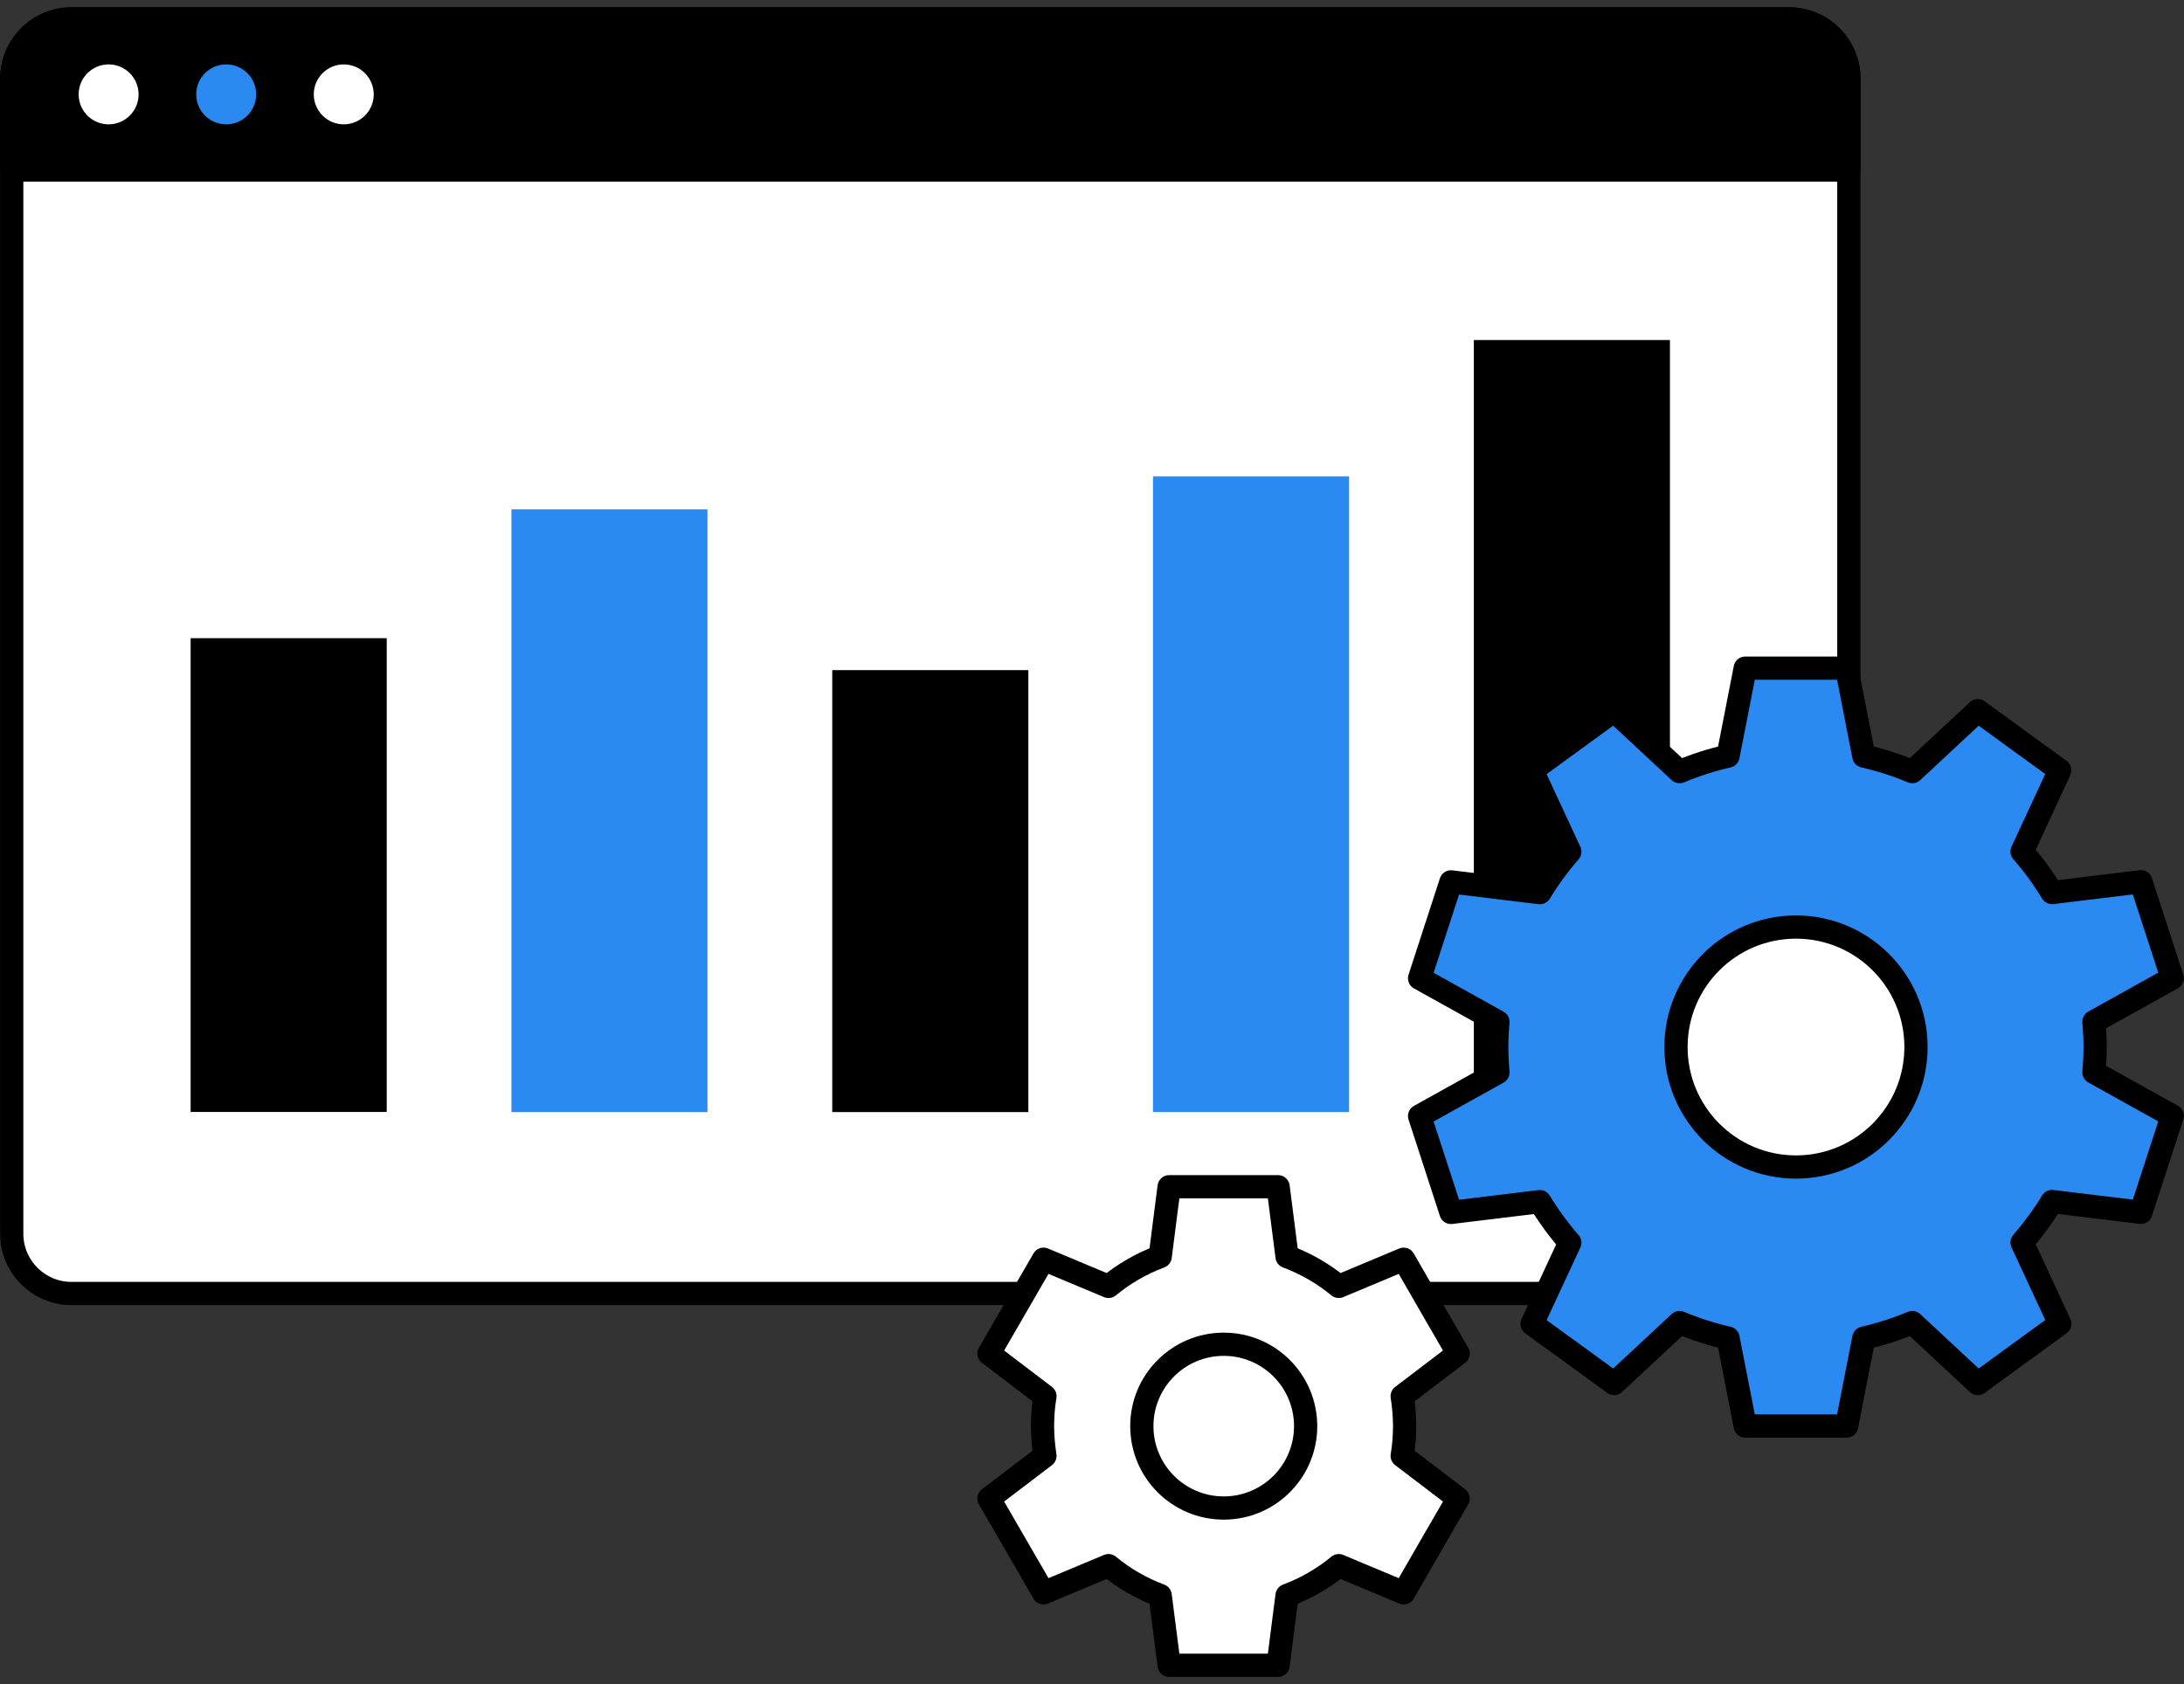 <svg width="188" height="145" viewBox="0 0 188 145" fill="none" xmlns="http://www.w3.org/2000/svg">
<rect x="0" y="0" width="188" height="145" fill="#333333" stroke="none"/>
<path d="M154 1.625H6.16C3.316 1.625 1.01 3.931 1.01 6.775V106.215C1.01 109.059 3.316 111.365 6.16 111.365H154C156.844 111.365 159.15 109.059 159.15 106.215V6.775C159.15 3.931 156.844 1.625 154 1.625Z" fill="white" stroke="black" stroke-width="2" stroke-linecap="round" stroke-linejoin="round"/>
<path d="M6.16 1.625H154.01C156.85 1.625 159.16 3.935 159.16 6.775V14.635H1.01V6.775C1.01 3.935 3.32 1.625 6.16 1.625Z" fill="black" stroke="black" stroke-width="2" stroke-linecap="round" stroke-linejoin="round"/>
<path d="M9.35 10.705C10.775 10.705 11.93 9.55 11.93 8.125C11.93 6.7 10.775 5.545 9.35 5.545C7.925 5.545 6.77 6.7 6.77 8.125C6.77 9.55 7.925 10.705 9.35 10.705Z" fill="white"/>
<path d="M19.47 10.705C20.895 10.705 22.05 9.55 22.05 8.125C22.05 6.7 20.895 5.545 19.47 5.545C18.045 5.545 16.89 6.7 16.89 8.125C16.89 9.55 18.045 10.705 19.47 10.705Z" fill="#2B8AF2"/>
<path d="M29.59 10.705C31.015 10.705 32.17 9.55 32.17 8.125C32.17 6.7 31.015 5.545 29.59 5.545C28.165 5.545 27.01 6.7 27.01 8.125C27.01 9.55 28.165 10.705 29.59 10.705Z" fill="white"/>
<path d="M33.29 54.945H16.41V95.735H33.29V54.945Z" fill="black"/>
<path d="M60.9 43.855H44.02V95.745H60.9V43.855Z" fill="#2B8AF2"/>
<path d="M88.52 57.695H71.64V95.745H88.52V57.695Z" fill="black"/>
<path d="M116.13 41.015H99.25V95.745H116.13V41.015Z" fill="#2B8AF2"/>
<path d="M143.75 29.275H126.87V95.745H143.75V29.275Z" fill="black"/>
<path d="M180.35 90.145C180.35 89.405 180.31 88.685 180.25 87.965L186.99 84.215L185.64 80.065L184.29 75.915L176.64 76.845C175.88 75.595 175.02 74.415 174.06 73.315L177.31 66.315L173.78 63.755L170.25 61.185L164.61 66.435C163.28 65.875 161.88 65.425 160.44 65.095L158.96 57.525H150.23L148.75 65.095C147.31 65.425 145.92 65.875 144.58 66.435L138.94 61.185L135.41 63.755L131.88 66.325L135.13 73.325C134.18 74.425 133.31 75.605 132.55 76.855L124.9 75.925L123.55 80.075L122.2 84.225L128.94 87.975C128.88 88.695 128.84 89.425 128.84 90.155C128.84 90.885 128.88 91.615 128.94 92.335L122.2 96.085L123.55 100.235L124.9 104.385L132.55 103.455C133.31 104.705 134.17 105.885 135.13 106.985L131.88 113.985L135.41 116.545L138.94 119.115L144.58 113.865C145.91 114.425 147.31 114.875 148.75 115.205L150.23 122.775H158.96L160.44 115.205C161.88 114.875 163.27 114.425 164.61 113.865L170.25 119.115L173.78 116.545L177.31 113.975L174.06 106.975C175.01 105.875 175.88 104.695 176.64 103.445L184.29 104.375L185.64 100.225L186.99 96.075L180.25 92.325C180.31 91.605 180.35 90.875 180.35 90.145Z" fill="#2B8AF2" stroke="black" stroke-width="2" stroke-linecap="round" stroke-linejoin="round"/>
<path d="M154.6 100.475C160.305 100.475 164.93 95.85 164.93 90.145C164.93 84.44 160.305 79.815 154.6 79.815C148.895 79.815 144.27 84.44 144.27 90.145C144.27 95.85 148.895 100.475 154.6 100.475Z" fill="white" stroke="black" stroke-width="2" stroke-linecap="round" stroke-linejoin="round"/>
<path d="M120.7 125.345C120.84 124.515 120.91 123.655 120.91 122.775C120.91 121.895 120.83 121.045 120.7 120.205L125.52 116.535L123.17 112.475L120.83 108.415L115.24 110.755C113.92 109.665 112.42 108.795 110.79 108.185L110.02 102.175H105.33H100.64L99.87 108.185C98.24 108.795 96.74 109.665 95.42 110.755L89.83 108.415L87.48 112.475L85.13 116.535L89.95 120.205C89.81 121.035 89.74 121.895 89.74 122.775C89.74 123.655 89.82 124.505 89.95 125.345L85.13 129.015L87.48 133.075L89.83 137.135L95.42 134.795C96.74 135.885 98.24 136.755 99.87 137.365L100.64 143.375H105.33H110.02L110.79 137.365C112.42 136.755 113.92 135.885 115.24 134.795L120.83 137.135L123.17 133.075L125.52 129.015L120.7 125.345Z" fill="white" stroke="black" stroke-width="2" stroke-linecap="round" stroke-linejoin="round"/>
<path d="M105.34 129.835C109.234 129.835 112.39 126.679 112.39 122.785C112.39 118.891 109.234 115.735 105.34 115.735C101.446 115.735 98.29 118.891 98.29 122.785C98.29 126.679 101.446 129.835 105.34 129.835Z" stroke="black" stroke-width="2" stroke-linecap="round" stroke-linejoin="round"/>
</svg>
